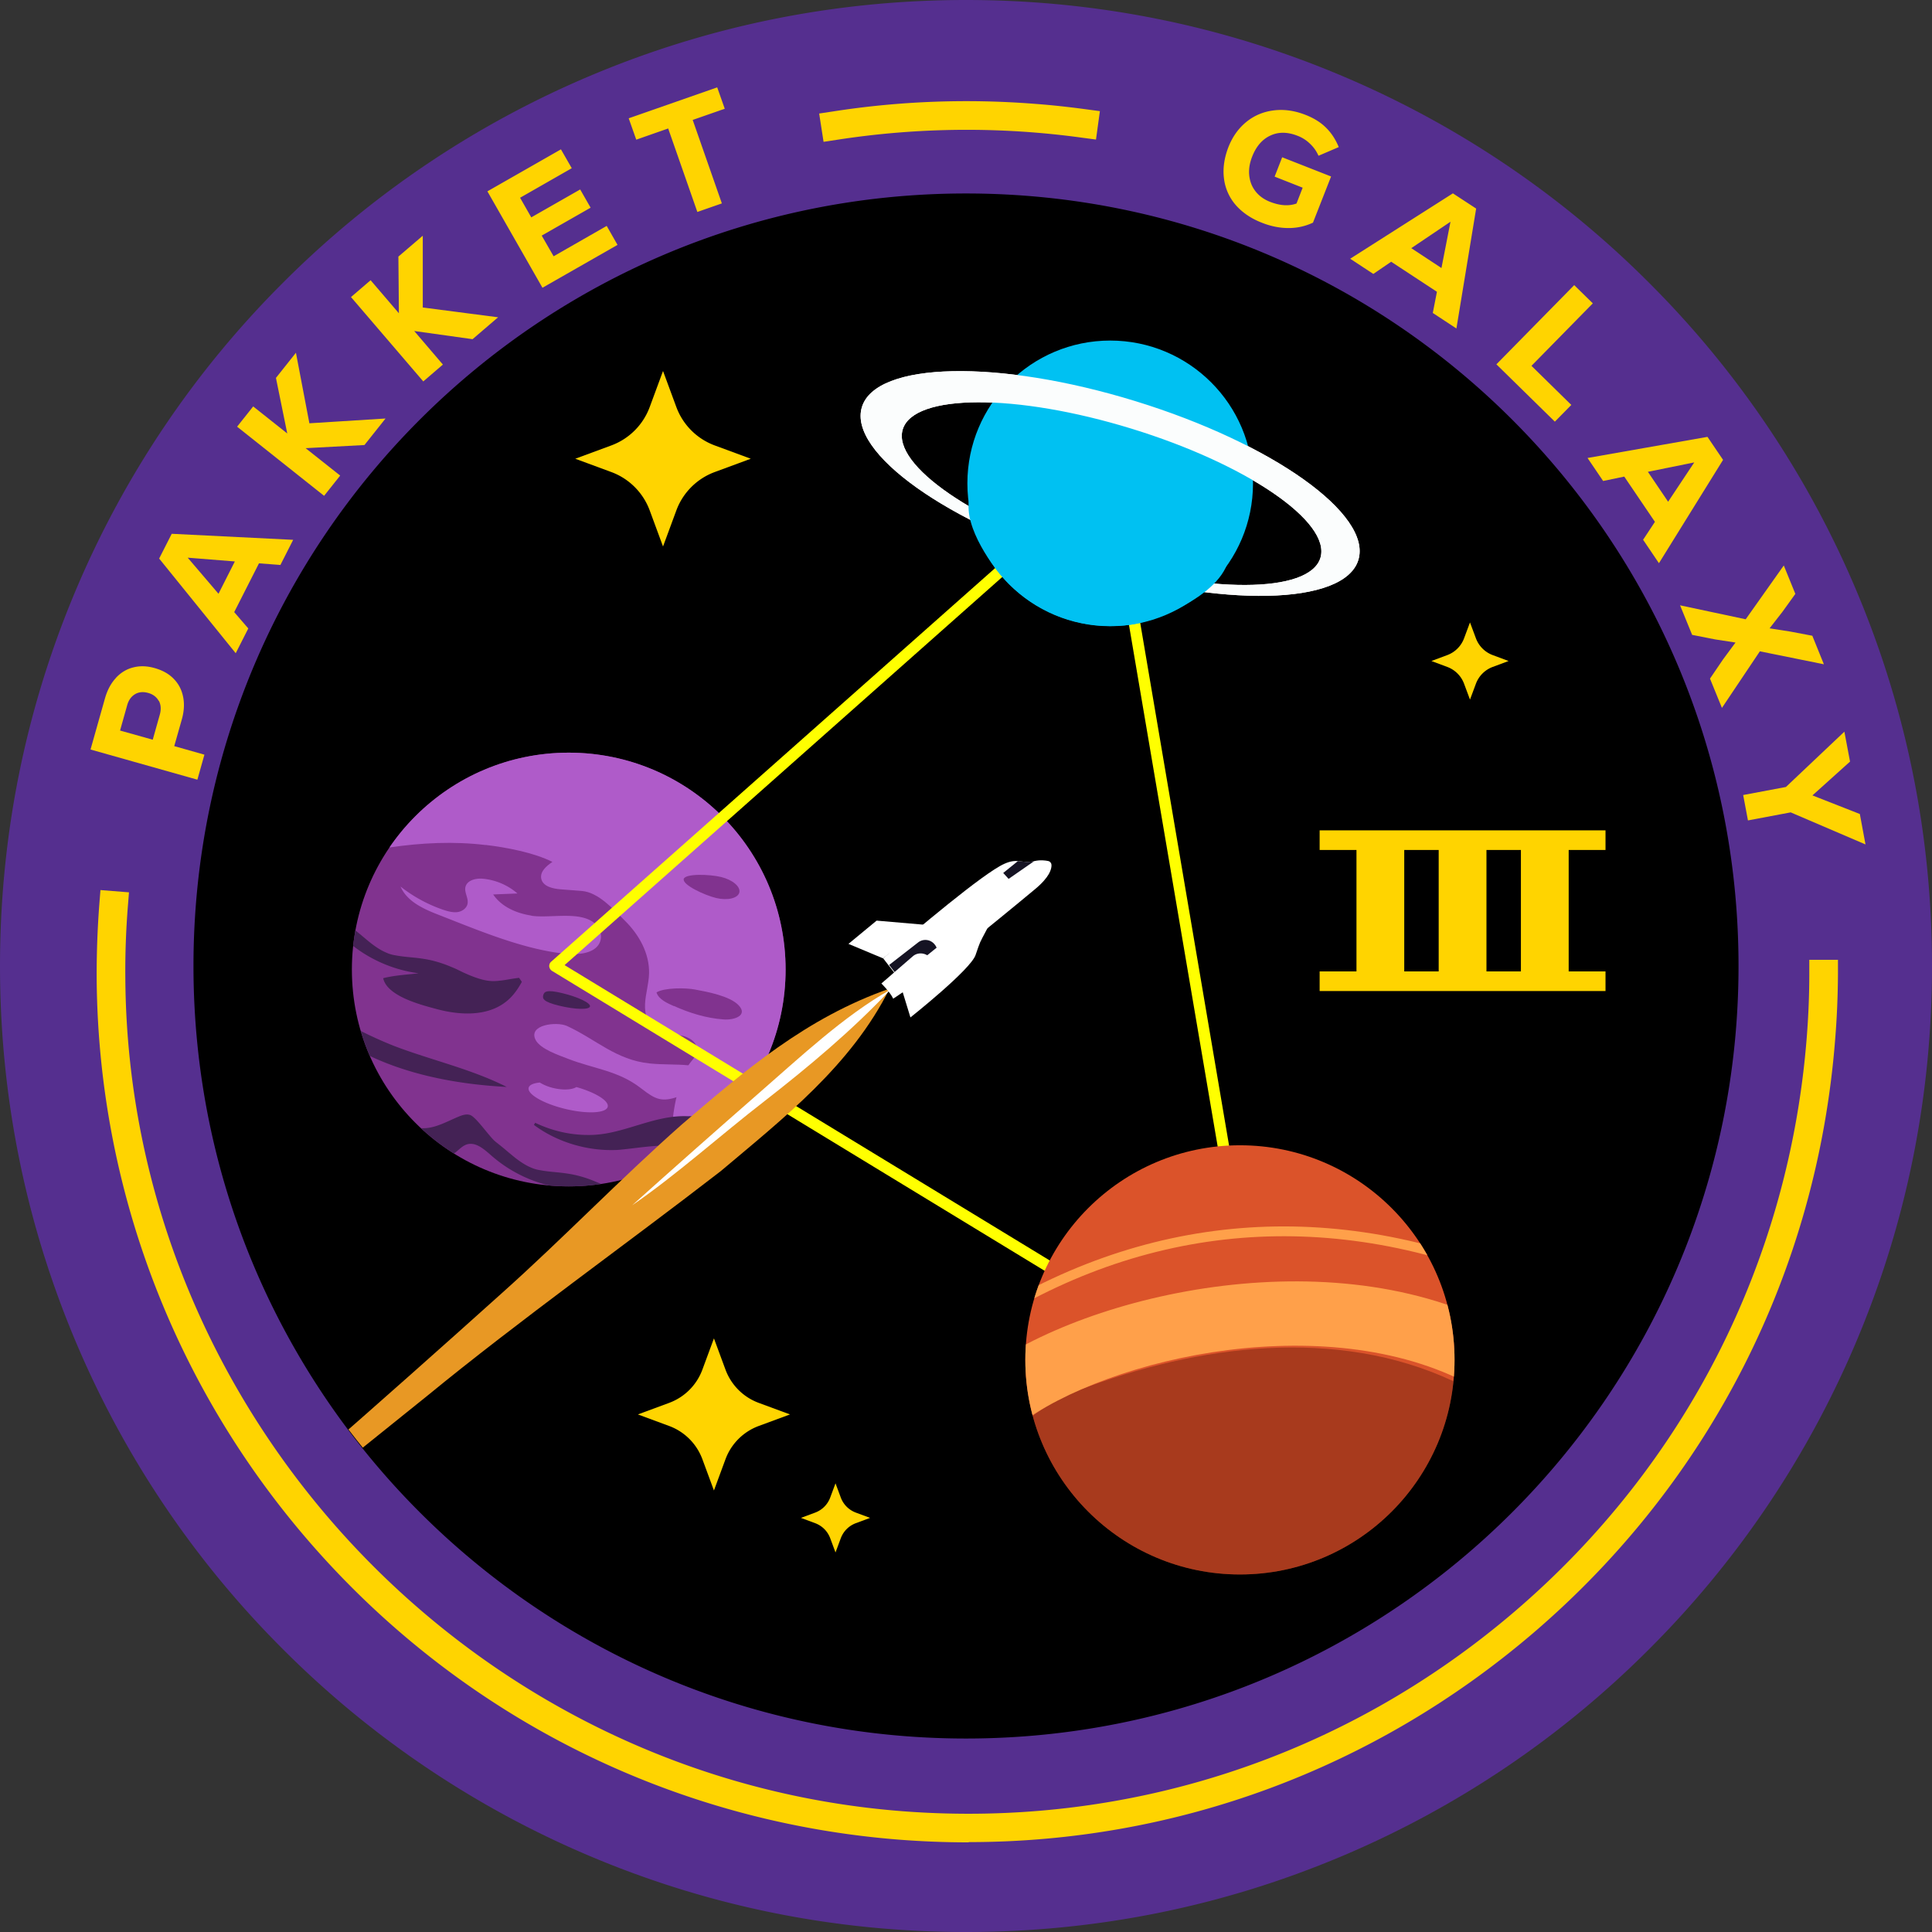 <svg xmlns="http://www.w3.org/2000/svg" viewBox="0 0 153.68 153.68"><rect x="0" y="0" width="153.68" height="153.68" fill="#333333" stroke="none"/><defs><clipPath id="clippath"><circle cx="45.24" cy="77.12" r="17.25" class="cls-8"/></clipPath><clipPath id="clippath-2"><circle cx="76.58" cy="76.44" r="61.45" class="cls-6"/></clipPath><clipPath id="clippath-3"><path d="M70.24 76.23c2.6-2.21 7.97-6.77 9.65-7.52 1.1-.49 1.33.02 2.41-.22.46-.1.85-.05 1.08 0 .15.03.25.16.26.3.02.33-.15.98-1.31 1.94-2.98 2.49-10.02 8.16-10.02 8.16l-2.06-2.66Z" class="cls-5"/></clipPath><clipPath id="clippath-4"><circle cx="98.63" cy="108.17" r="17.07" class="cls-7"/></clipPath><style>.cls-2{fill:#151323}.cls-5{fill:#fff}.cls-6{fill:none}.cls-7{fill:#db532a}.cls-8{fill:#81338f}.cls-9{fill:#fbfdfd}.cls-13{fill:#ffd400}.cls-15{fill:#ffa04a}.cls-16{fill:#00c1f2}.cls-21{fill:#425}.cls-22{fill:#af5bc9}</style></defs><g style="isolation:isolate"><g id="Layer_1"><path d="M76.84 145.99c-18.47 0-35.83-7.19-48.89-20.25C14.89 112.68 7.7 95.32 7.7 76.85s7.19-35.83 20.25-48.89C41.01 14.9 58.37 7.71 76.84 7.71s35.83 7.19 48.89 20.25c13.06 13.06 20.25 30.42 20.25 48.89s-7.19 35.83-20.25 48.89c-13.06 13.06-30.42 20.25-48.89 20.25Z"/><path fill="#552f8f" d="M76.84 15.39c33.94 0 61.45 27.51 61.45 61.45s-27.51 61.45-61.45 61.45-61.45-27.51-61.45-61.45S42.9 15.39 76.84 15.39m0-15.39C66.47 0 56.41 2.03 46.92 6.04A76.578 76.578 0 0 0 22.5 22.5 76.578 76.578 0 0 0 6.04 46.92C2.03 56.41 0 66.48 0 76.84s2.03 20.43 6.04 29.92a76.578 76.578 0 0 0 16.46 24.42 76.578 76.578 0 0 0 24.42 16.46c9.48 4.01 19.55 6.04 29.92 6.04s20.43-2.03 29.92-6.04a76.578 76.578 0 0 0 24.42-16.46 76.578 76.578 0 0 0 16.46-24.42c4.01-9.48 6.04-19.55 6.04-29.92s-2.03-20.43-6.04-29.92a76.578 76.578 0 0 0-16.46-24.42 76.578 76.578 0 0 0-24.42-16.46C97.28 2.03 87.21 0 76.84 0Z"/><circle cx="45.24" cy="77.12" r="17.25" class="cls-8"/><g clip-path="url(#clippath)"><path d="M38.63 67.21c1.62.19 3.85.61 5.31 1.35-.47.32-.99.76-.89 1.32.12.63.91.81 1.54.86.56.04 1.12.09 1.68.13 1.35.11 2.52 1.47 3.43 2.36 1.13 1.11 1.97 2.61 1.93 4.2-.02.82-.28 1.61-.32 2.43-.04.82.21 1.73.92 2.14.56.33 1.26.26 1.91.36s1.36.55 1.31 1.2c-.03.38-.31.68-.55.98-1.31 1.69-2.86 9.27 1.11 8.64.41-.07.79-.28 1.16-.48 4.97-2.79 7.04-9.68 7.27-15.11.23-5.48-1.71-10.81-5.37-14.88-10.37-11.52-47.54-1.27-28.08 4.7 2.53-.37 5.11-.5 7.65-.19Z" class="cls-22"/><path d="M54.77 84.74c2.36.19 3.25 1.83 4.81 3.39.62.62 1.38 2.31.13 2.78-.41.16-.88-.03-1.25-.26-.85-.54-1.51-1.34-1.97-2.24-.74-1.44-1.12-1.64-2.48-1.19-1.36.45-1.81.29-3.03-.66-1.79-1.4-3.78-1.55-5.8-2.34-.72-.28-2.19-.77-2.57-1.49-.64-1.23 1.68-1.49 2.49-1.12 2.32 1.07 3.89 2.7 6.57 2.98 1.03.11 2.07.05 3.11.15Z" class="cls-22"/><path d="M52.79 94.87c-.41.05-.8.12-1.16.18-.36.05-.69.09-.99.08-.57-.03-1.04-.18-1.57-.38-.26-.1-.53-.22-.81-.35l-.43-.21c-.19-.09-.37-.16-.56-.24-.73-.3-1.45-.5-2.15-.6-.7-.11-1.4-.13-2.06-.25-.17-.03-.32-.05-.47-.1-.16-.04-.31-.11-.47-.18-.31-.14-.62-.34-.91-.55-.3-.22-.58-.46-.88-.71-.29-.25-.62-.51-.91-.74-.49-.39-1.55-1.98-2.03-2.13-.31-.1-.64.02-.93.14-.96.4-1.91.97-2.95.91-.76-.04-1.48-.4-2.24-.38s-1.59.74-1.28 1.43c.17.38.6.56.99.68 1.53.48 3.84 1.3 5.25.2.29-.23.56-.53.91-.64.7-.21 1.35.37 1.9.85a10.87 10.87 0 0 0 5.75 2.63c-.93.11-1.91.16-2.81.39.31 1.44 3.01 2.12 4.23 2.45 2.11.57 4.62.63 6.11-1.13.27-.32.49-.66.69-1.03l-.22-.32ZM41.29 77.78c-.41.05-.8.12-1.16.18-.36.05-.69.09-.99.08-.57-.03-1.04-.18-1.57-.38-.26-.1-.53-.22-.81-.35l-.43-.21c-.19-.09-.37-.16-.56-.24-.73-.3-1.45-.5-2.15-.6-.7-.11-1.4-.13-2.06-.25-.17-.03-.32-.05-.47-.1-.16-.04-.31-.11-.47-.18-.31-.14-.62-.34-.91-.55-.3-.22-.58-.46-.88-.71-.29-.25-.62-.51-.91-.74-.49-.39-1.55-1.98-2.03-2.13-.31-.1-.64.02-.93.14-.96.4-1.91.97-2.95.91-.76-.04-1.48-.4-2.24-.38s-1.59.74-1.28 1.43c.17.38.6.56.99.68 1.53.48 3.84 1.3 5.25.2.29-.23.56-.53.91-.64.7-.21 1.35.37 1.9.85a10.87 10.87 0 0 0 5.75 2.63c-.93.11-1.91.16-2.81.39.31 1.44 3.01 2.12 4.23 2.45 2.11.57 4.62.63 6.11-1.13.27-.32.49-.66.69-1.03l-.22-.32ZM60.07 93.43c-1.24-.05-2.13-.49-2.85-.86-1.04-.54-1.7-1.05-2.7-1.29-1.81-.37-3.5.03-5.38.19-2.36.12-4.81-.6-6.67-1.99l.1-.17c1.35.65 2.82.98 4.26.97 2.71.02 5.12-1.62 7.91-1.49 1.72-.08 3.7 1.26 5.2 1.09l.13 3.55ZM40.31 86.46c-6.46-.34-13.35-2.18-17.3-7.66 2.73 1.64 5.41 3.24 8.34 4.4 2.98 1.14 6.08 1.81 8.96 3.26Z" class="cls-21"/><path d="M42.94 86.11c.29.18.66.34 1.09.44.76.18 1.46.14 1.82-.08 1.52.43 2.61 1.1 2.49 1.57-.12.51-1.63.59-3.37.17s-3.04-1.17-2.92-1.68c.05-.23.38-.37.88-.42ZM42.27 72.83c-1.18-.18-2.37-.69-3.04-1.68.64-.03 1.29-.05 1.93-.08a4.91 4.91 0 0 0-2.72-1.17c-.57-.06-1.3.11-1.42.67-.09.44.26.88.17 1.32-.07.36-.43.61-.79.66s-.73-.05-1.08-.16c-1.25-.42-2.42-1.05-3.46-1.87.5 1.16 1.76 1.75 2.93 2.21 2.95 1.15 6.22 2.54 9.36 3.03.91.14 2.3.3 3.12-.27.79-.55.67-1.61-.1-2.15-1.22-.86-3.49-.28-4.91-.5Z" class="cls-22"/><path d="M43.21 79.16c-.07.28 0 .53 1.28.84s2.37.33 2.44.06-.92-.75-2.2-1.06-1.45-.11-1.52.17Z" class="cls-21"/><path d="M54.39 69.93c-.11.46 1.66 1.28 2.57 1.5s1.74.02 1.85-.44-.54-1.01-1.45-1.23c-.91-.22-2.87-.29-2.98.17ZM53.6 80.03c-.51-.23-1.21-.53-1.38-1.09.65-.39 2.33-.37 3.06-.23.96.18 2.77.51 3.47 1.25.77.8-.32 1.2-1.2 1.13-1.37-.1-2.7-.51-3.94-1.07Z" class="cls-8"/></g><path fill="#ff0" d="M100.74 111.75c-.08 0-.16-.02-.24-.07L43.91 77.23a.49.49 0 0 1-.22-.35c-.01-.14.04-.29.15-.38l44.09-39.09c.12-.11.3-.14.45-.09.16.06.27.19.3.35l12.5 73.54c.03.18-.05.35-.19.45-.08.05-.17.08-.26.08ZM44.91 76.77l55.21 33.61-12.2-71.75-43.01 38.14Z"/><path d="M86.29 45.01C75.39 41.65 67.45 36 68.56 32.38c1.11-3.62 10.86-3.83 21.76-.47 10.9 3.36 18.84 9.01 17.73 12.63-1.11 3.62-10.86 3.83-21.76.47Zm3.72-10.91c-9.17-2.82-17.32-2.8-18.2.05-.88 2.85 5.84 7.46 15.02 10.28s17.32 2.8 18.2-.05c.88-2.85-5.84-7.46-15.02-10.28Z" class="cls-9"/><circle cx="88.31" cy="38.45" r="11.36" class="cls-16"/><path d="M86.29 45.01C75.39 41.65 67.45 36 68.56 32.38c1.11-3.62 10.86-3.83 21.76-.47 10.9 3.36 18.84 9.01 17.73 12.63-1.11 3.62-10.86 3.83-21.76.47Zm3.72-10.91c-9.17-2.82-17.32-2.8-18.2.05-.88 2.85 5.84 7.46 15.02 10.28s17.32 2.8 18.2-.05c.88-2.85-5.84-7.46-15.02-10.28Z" class="cls-9" style="mix-blend-mode:color-dodge"/><path d="M88 37.75c-1.94-.43-3.91-.62-5.75-.51-1.3.08-3.52.26-4.49 1.23-1.85 1.85.32 5.32 1.55 6.91 2.54 3.29 6.77 4.95 10.87 4.27 2.45-.41 8.77-3.18 7.42-6.71-.38-.99-1.28-1.68-2.18-2.24-2.15-1.34-4.76-2.38-7.42-2.97Z" class="cls-16"/><path d="m50.74 112.51 2.49-.92a4.471 4.471 0 0 0 2.64-2.64l.92-2.49.92 2.49a4.471 4.471 0 0 0 2.64 2.64l2.49.92-2.49.92a4.471 4.471 0 0 0-2.64 2.64l-.92 2.49-.92-2.49a4.471 4.471 0 0 0-2.64-2.64l-2.49-.92ZM63.71 120.74l1.13-.42c.56-.21.99-.64 1.2-1.2l.42-1.13.42 1.13c.21.56.64.99 1.2 1.2l1.13.42-1.13.42c-.56.21-.99.64-1.2 1.2l-.42 1.13-.42-1.13c-.21-.56-.64-.99-1.2-1.2l-1.13-.42ZM45.76 36.49l2.87-1.06a5.163 5.163 0 0 0 3.05-3.05l1.06-2.87 1.06 2.87a5.163 5.163 0 0 0 3.05 3.05l2.87 1.06-2.87 1.06a5.163 5.163 0 0 0-3.05 3.05l-1.06 2.87-1.06-2.87a5.163 5.163 0 0 0-3.05-3.05l-2.87-1.06ZM113.86 52.58l1.26-.47c.62-.23 1.11-.72 1.34-1.34l.47-1.26.47 1.26c.23.62.72 1.11 1.34 1.34l1.26.47-1.26.47c-.62.23-1.11.72-1.34 1.34l-.47 1.26-.47-1.26c-.23-.62-.72-1.11-1.34-1.34l-1.26-.47Z" class="cls-13"/><path d="M36.27 65.68c1.51-.99 3.08-2.09 4.88-2.17.13 0 .28 0 .38.09.27.24-.11.64-.44.79-1.05.47-2.48.84-3.38 1.55-.97.77-.44 1.74-1.14 2.42-1.07 1.04-4.23-.37-5.22-.95 1.83.12 3.44-.76 4.93-1.73ZM56.05 48.03l.35.8.62.53.53-.09" class="cls-6"/><g clip-path="url(#clippath-2)"><g id="Spacecraft"><path fill="#e89824" d="M10.37 128.7c9.65-8.18 20.09-17.33 29.53-25.82 4.88-4.36 9.43-9.1 14.33-13.43 4.96-4.25 9.92-8.51 16.53-10.81-3.05 6.12-8.48 10.34-13.42 14.51-7.47 5.78-16.03 11.87-23.38 17.9-7.41 5.94-15.55 12.53-22.8 18.59l-.79-.94Z"/><path d="M50.29 95.87c3.32-2.98 6.66-5.93 10.02-8.87 3.32-2.89 6.8-6.18 10.52-8.28-3.07 3.26-6.49 6.12-10.02 8.87-3.48 2.69-7.03 5.89-10.52 8.28ZM70.24 76.23c2.6-2.21 7.97-6.77 9.65-7.52 1.1-.49 1.33.02 2.41-.22.46-.1.85-.05 1.08 0 .15.03.25.16.26.3.02.33-.15.98-1.31 1.94-2.98 2.49-10.02 8.16-10.02 8.16l-2.06-2.66Z" class="cls-5"/><g clip-path="url(#clippath-3)"><path d="m83.04 67.96-2.81 1.95-.43-.47 1.26-1.02 1.98-.46zM70.726 76.758l2.305-1.792c.411-.32 1-.245 1.32.165l.03.04a.802.802 0 0 1-.14 1.122l-2.416 1.878-1.105-1.42Z" class="cls-2"/></g><path d="m70.24 76.23-2.75-1.15 2.24-1.85 3.94.34-3.43 2.66zM73.95 77.49l-2.9 1.95c-.24-.52-.94-1.21-.94-1.21l2.53-2.19c.43-.34 1.07-.24 1.43.22.31.39.25.95-.12 1.24Z" class="cls-5"/><path d="m71.47 77.83.95 3.1s4.77-3.78 5.18-4.96.26-.83.89-2.03c.57-1.08.39-2.1.39-2.1l-7.4 5.99Z" class="cls-5"/></g></g><circle cx="98.63" cy="108.17" r="17.07" class="cls-7"/><g clip-path="url(#clippath-4)"><path fill="#54140a" d="M98.65 130.03c-7.3-.27-16.38-2.98-19.55-9.46-2.23-4.55 3.05-8.59 6.69-9.98 9.53-3.64 20.53-5.05 29.78-.74 1.28.6 2.63 1.43 3.02 2.79.22.78.09 1.61-.07 2.41-.71 3.52-1.96 7.04-4.38 9.69-2.94 3.21-7.33 4.8-11.67 5.2-1.18.11-2.47.14-3.82.09Z" opacity=".38"/><path d="m72.4 120.57-3.76-3.49c3.37-3.64 6.58-6.27 11.07-9.06 9.98-6.2 30.48-9.74 43.02-.26 1.73 1.31 2.32 2.24 2.65 3.28.13.1.39.29.88.59l-2.62 4.41c-1.92-1.14-2.71-2-3.13-3.39 0-.02-.16-.25-.87-.79-10.57-7.99-28.72-4.77-37.22.52-4.12 2.56-6.93 4.86-10.01 8.19Z" class="cls-15"/><path d="M125.18 104.45c-14.91-7.88-30.02-8.15-43.68-.77l-.37-.68c13.9-7.51 29.25-7.25 44.4.77l-.36.68Z" class="cls-15"/></g><path d="M127.71 67.61v-1.56h-22.74v1.56h2.93v9.66h-2.93v1.56h22.74v-1.56h-2.93v-9.66h2.93Zm-16.01 0h2.74v9.66h-2.74v-9.66Zm9.28 9.66h-2.74v-9.66h2.74v9.66ZM65.51 11.28l-.35-2.25 1.13-.17c5.27-.82 10.66-1.02 16.03-.6 1.35.1 2.71.25 4.04.43l1.13.15-.31 2.26-1.13-.15a67.471 67.471 0 0 0-19.41.16l-1.12.17Z" class="cls-13"/><path d="M77.06 146.55c-1.82 0-3.64-.07-5.48-.21-17.41-1.35-33.53-9.14-45.4-21.94-11.8-12.72-18.36-29.25-18.49-46.53-.01-1.97.06-3.96.21-5.93l.09-1.14 2.27.18-.09 1.13c-.15 1.9-.22 3.83-.2 5.74.24 34.46 27.38 63.55 61.79 66.22 17.84 1.38 35.14-4.26 48.73-15.89 13.59-11.63 21.84-27.86 23.23-45.7.13-1.67.2-3.34.2-4.99v-1.14h2.28v1.14c-.01 1.7-.08 3.43-.22 5.15-1.43 18.44-9.96 35.22-24.01 47.25-12.66 10.83-28.43 16.64-44.92 16.64ZM9.22 53.92c.39-.42.85-.7 1.38-.83.54-.14 1.11-.12 1.73.06s1.12.46 1.5.86c.39.4.63.88.74 1.44s.07 1.17-.12 1.82l-.59 2.08 2.4.68-.56 1.99-8.5-2.4 1.15-4.07c.19-.66.47-1.19.86-1.61Zm3.41 1.84c-.17-.31-.45-.53-.84-.64-.4-.11-.75-.08-1.05.1-.3.18-.52.48-.63.9l-.56 1.99 2.6.73.56-1.99c.12-.42.09-.79-.07-1.1ZM22.31 44.94l-1.71-.13-1.97 3.88 1.12 1.3-1 1.97-6.09-7.53 1-1.97 9.66.48-1.01 1.99Zm-7.38-.58 2.45 2.87 1.3-2.57-3.75-.3ZM30.66 33.3l-1.67 2.1-4.68.25 2.75 2.18-1.28 1.61-6.92-5.5 1.28-1.61 2.71 2.15-.9-4.42 1.59-2 1.07 5.61 6.06-.38ZM39.63 25.23l-2.04 1.75-4.64-.65L35.23 29l-1.56 1.34-5.75-6.71 1.56-1.34 2.25 2.63-.04-4.51 1.94-1.66v5.71l6 .78ZM44.03 20.39l4.23-2.42.86 1.51-5.97 3.41-4.38-7.67 5.85-3.34.86 1.5-4.11 2.35.89 1.56 3.89-2.22.83 1.45-3.89 2.22.95 1.65ZM57.05 6.95l.6 1.7-2.55.89 2.32 6.64-1.95.68-2.32-6.64-2.54.89-.6-1.7 7.04-2.46ZM105.88 14.04l-1.44 3.67c-.59.28-1.24.43-1.94.43s-1.42-.14-2.14-.43c-.87-.34-1.56-.82-2.08-1.42a3.92 3.92 0 0 1-.92-2.1c-.1-.79.02-1.62.35-2.48.33-.84.81-1.51 1.44-2.02.63-.51 1.36-.81 2.18-.91.82-.1 1.67.02 2.55.37.63.25 1.17.58 1.59 1 .43.42.77.94 1.02 1.55l-1.61.69c-.16-.36-.38-.68-.68-.96a2.88 2.88 0 0 0-.99-.63c-.79-.31-1.51-.32-2.15-.02-.64.29-1.13.85-1.45 1.66-.21.53-.29 1.03-.24 1.51.05.48.21.9.5 1.27.29.37.68.65 1.17.84.78.3 1.47.35 2.09.13l.49-1.26-2.23-.88.6-1.54 3.87 1.52ZM113.97 24.9l.33-1.69-3.64-2.39-1.42.97-1.84-1.21 8.17-5.2 1.85 1.21-1.57 9.54-1.87-1.23Zm1.42-7.27-3.13 2.11 2.4 1.58.72-3.69ZM125.22 22.68l1.48 1.45-4.88 4.97 3.17 3.11-1.31 1.33-4.65-4.56 6.19-6.3ZM130.69 42.95l.95-1.44-2.44-3.6-1.68.35-1.24-1.83 9.54-1.68 1.24 1.83-5.1 8.22-1.25-1.85Zm4.09-6.17-3.7.75 1.61 2.38 2.08-3.13ZM140 51.79l-3.03 4.52-.95-2.33 1.04-1.53.99-1.34-1.63-.25-1.82-.36-.96-2.35 5.22 1.11 3.03-4.28.92 2.26-1.03 1.43-1.02 1.31 1.66.26 1.74.33.92 2.27-5.09-1.03ZM148.39 67.17l-5.95-2.55-3.4.64-.38-2.02 3.4-.64 4.65-4.4.45 2.38-2.99 2.69 3.77 1.48.45 2.42Z" class="cls-13"/></g></g></svg>